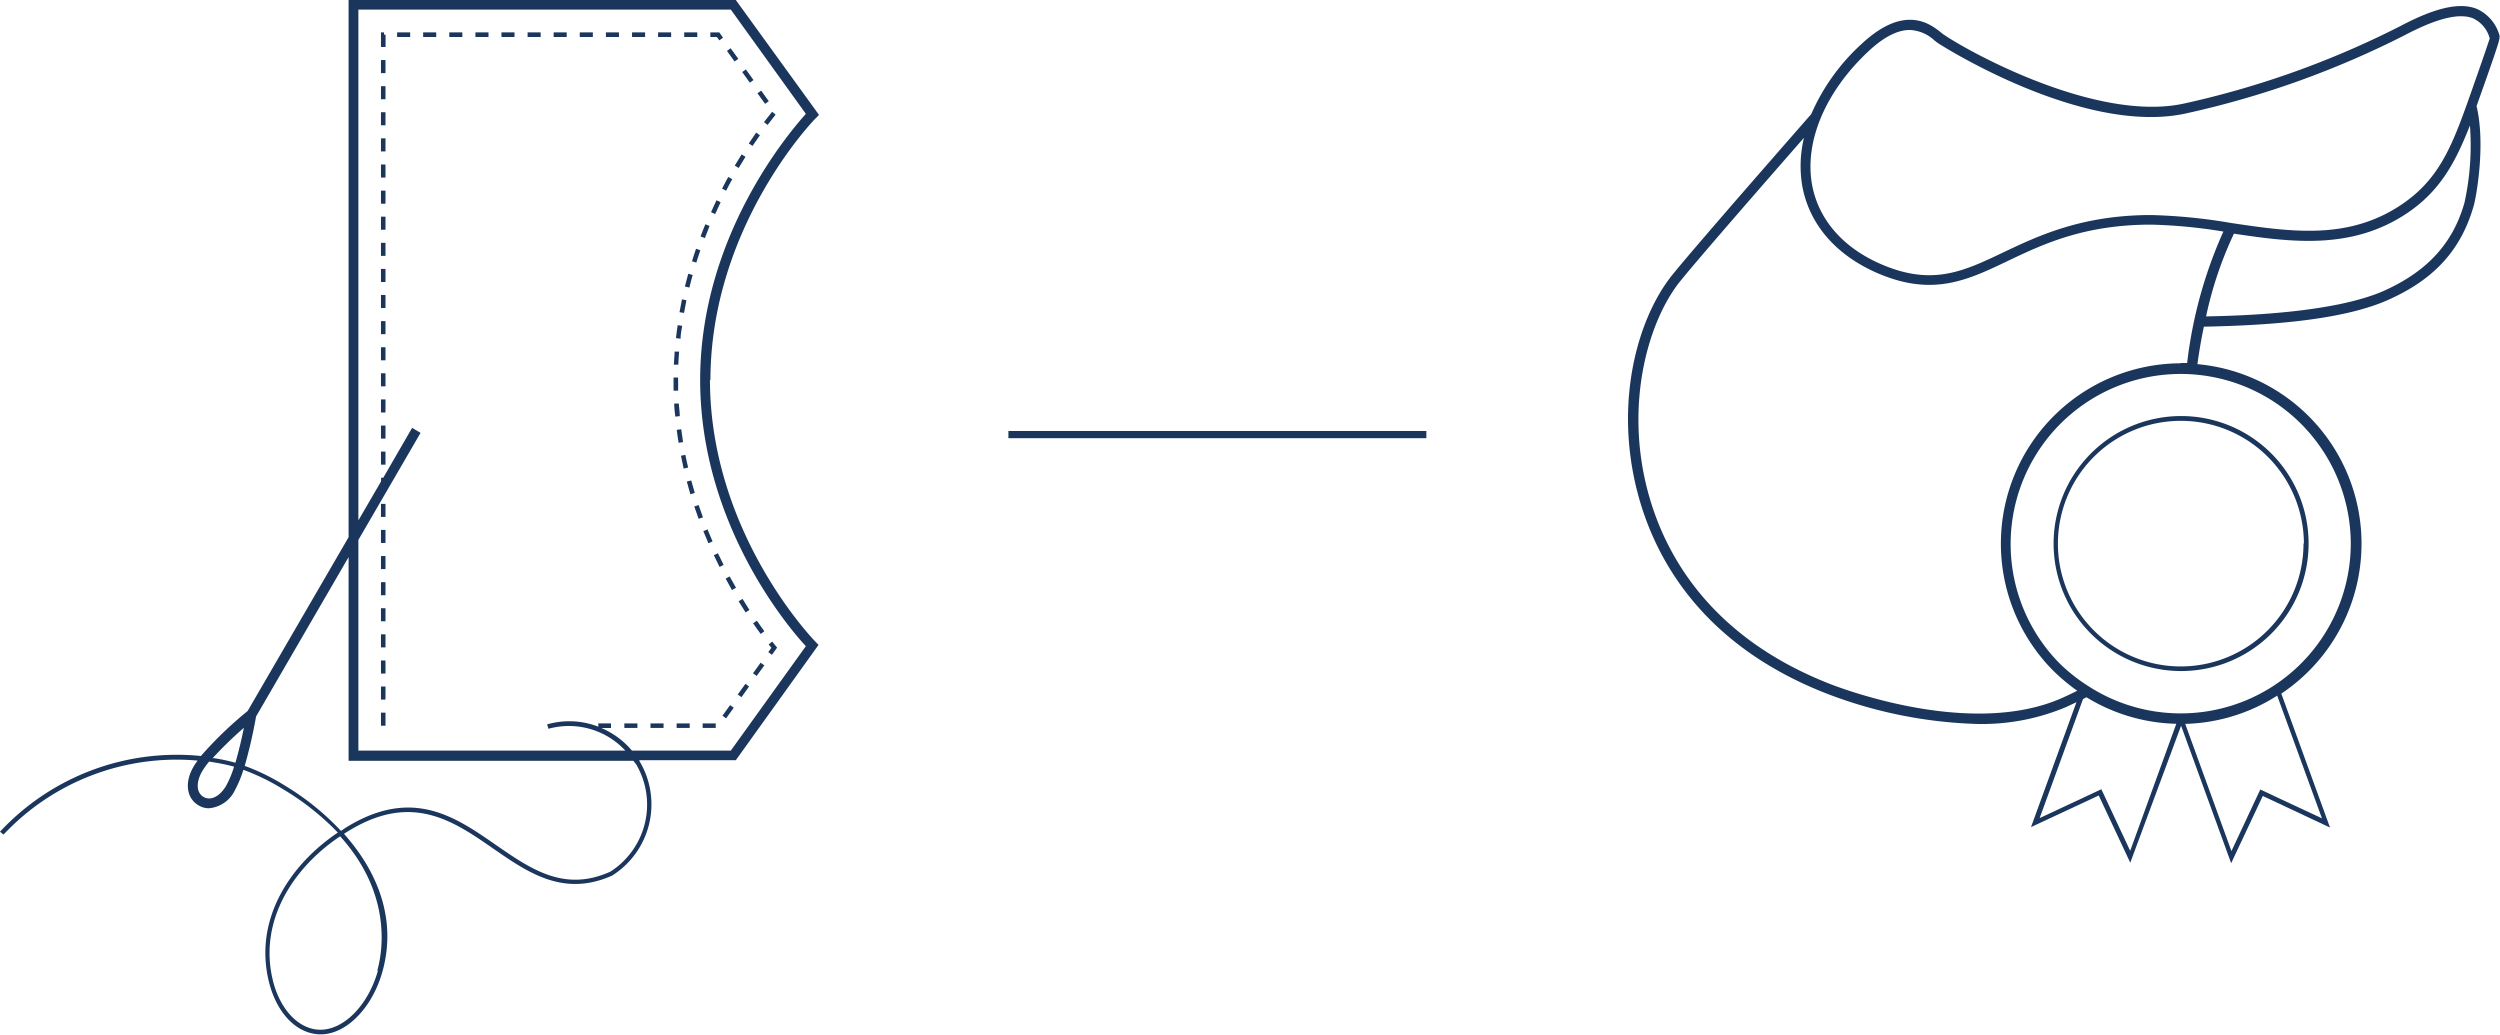 <svg xmlns="http://www.w3.org/2000/svg" viewBox="0 0 260.19 107.67"><defs><style>.cls-1{fill:#1b365d;}.cls-2,.cls-3{fill:none;}.cls-2{stroke:#1b365d;stroke-miterlimit:10;stroke-width:0.75px;}</style></defs><title>Montaggio-cucitura</title><g id="Livello_2" data-name="Livello 2"><g id="Livello_1-2" data-name="Livello 1"><path class="cls-1" d="M76.06,78.12H65.77a8.52,8.52,0,0,0-3.18-2.35h1v-.48H62.27v.34a8.36,8.36,0,0,0-5.33-.24l.14.46a8,8,0,0,1,8,2.27H37.3V56.19l6.47-11.14-.88-.52-3,5.19h-.23v.38L37.3,54.16V1H76.06l7.81,10.85c-1.78,2-11,12.78-11,27.7s9.17,25.75,11,27.7Zm-9.91,1.33a8.28,8.28,0,0,1-2.63,11.27c-4.78,2.15-8.23-.24-11.89-2.77-4.05-2.81-8.24-5.72-14.49-2.47-.55.29-1.11.61-1.65,1a26.94,26.94,0,0,0-5.81-4.7,22.39,22.39,0,0,0-4.21-2.07,50.55,50.55,0,0,0,1.18-5.14l9.63-16.59v21.2H65.92c.08.11.16.2.23.31M39.34,101c-1,3.58-3.51,6.17-6,6.17-2.2,0-4.19-2.06-4.94-5.13-1.53-6.26,2.21-11.81,7-15,5.42,6,4.43,12,3.86,14M23.57,81.72c-.67,1.17-1.64,1.66-2.39,1.22s-.8-1.53-.13-2.68a7.36,7.36,0,0,1,.72-1l.46.08a20,20,0,0,1,2.13.45,10,10,0,0,1-.79,1.92m1.82-6c-.2,1-.52,2.41-.89,3.67a21.5,21.5,0,0,0-2.19-.47l-.18,0a39.69,39.69,0,0,1,3.26-3.17M73.94,39.57c0-16,10.84-27.19,11-27.3l.3-.31L76.58,0H36.28V55.91L25.77,74a39.74,39.74,0,0,0-4.86,4.68A25.15,25.15,0,0,0,0,86.56l.37.3a24.69,24.69,0,0,1,20.2-7.7,6.16,6.16,0,0,0-.4.59c-1,1.67-.76,3.34.5,4.07a2,2,0,0,0,1.08.3,3.3,3.3,0,0,0,2.7-1.88,11.69,11.69,0,0,0,.88-2.12,22.53,22.53,0,0,1,4.1,2,27.33,27.33,0,0,1,5.73,4.53c-4.95,3.33-8.76,9-7.18,15.5.82,3.34,2.94,5.5,5.4,5.5,2.66,0,5.36-2.74,6.42-6.52,1.54-5.5-.55-10.48-4-14.35.5-.32,1-.62,1.54-.9,6-3.11,10.06-.29,14,2.44,3.6,2.49,7.32,5.08,12.38,2.8a8.76,8.76,0,0,0,2.82-11.93l0-.07H76.58l8.61-12-.3-.31c-.11-.11-11-11.28-11-27.3"/><rect class="cls-1" x="39.65" y="66.02" width="0.47" height="1.36"/><rect class="cls-1" x="39.65" y="68.74" width="0.47" height="1.36"/><rect class="cls-1" x="60.34" y="3.37" width="1.36" height="0.48"/><rect class="cls-1" x="39.65" y="63.3" width="0.47" height="1.36"/><rect class="cls-1" x="41.33" y="3.37" width="1.36" height="0.48"/><rect class="cls-1" x="39.65" y="74.17" width="0.47" height="1.36"/><rect class="cls-1" x="39.65" y="71.45" width="0.47" height="1.36"/><rect class="cls-1" x="39.65" y="60.59" width="0.47" height="1.36"/><rect class="cls-1" x="54.91" y="3.37" width="1.36" height="0.48"/><rect class="cls-1" x="52.19" y="3.37" width="1.36" height="0.48"/><rect class="cls-1" x="57.62" y="3.37" width="1.36" height="0.48"/><rect class="cls-1" x="49.48" y="3.37" width="1.36" height="0.48"/><rect class="cls-1" x="46.76" y="3.37" width="1.36" height="0.48"/><polygon class="cls-1" points="39.65 3.37 39.65 4.89 40.13 4.89 40.13 3.61 39.97 3.61 39.97 3.37 39.65 3.37"/><rect class="cls-1" x="39.65" y="52.44" width="0.47" height="1.36"/><rect class="cls-1" x="44.04" y="3.37" width="1.36" height="0.48"/><rect class="cls-1" x="39.65" y="57.87" width="0.47" height="1.36"/><rect class="cls-1" x="39.65" y="33.42" width="0.47" height="1.36"/><rect class="cls-1" x="39.65" y="6.25" width="0.47" height="1.36"/><rect class="cls-1" x="39.65" y="38.85" width="0.47" height="1.36"/><rect class="cls-1" x="39.65" y="30.7" width="0.47" height="1.36"/><rect class="cls-1" x="39.65" y="36.14" width="0.47" height="1.36"/><rect class="cls-1" x="39.65" y="41.57" width="0.47" height="1.36"/><rect class="cls-1" x="39.65" y="47" width="0.47" height="1.36"/><rect class="cls-1" x="39.65" y="44.29" width="0.47" height="1.36"/><rect class="cls-1" x="39.65" y="27.99" width="0.47" height="1.36"/><rect class="cls-1" x="39.65" y="11.68" width="0.47" height="1.36"/><rect class="cls-1" x="39.65" y="8.97" width="0.47" height="1.36"/><rect class="cls-1" x="39.65" y="25.27" width="0.47" height="1.36"/><rect class="cls-1" x="39.65" y="14.4" width="0.47" height="1.36"/><rect class="cls-1" x="39.65" y="17.12" width="0.47" height="1.36"/><rect class="cls-1" x="39.65" y="22.55" width="0.47" height="1.36"/><rect class="cls-1" x="39.65" y="19.84" width="0.47" height="1.36"/><rect class="cls-1" x="39.65" y="55.15" width="0.47" height="1.36"/><path class="cls-1" d="M70.64,42l-.47,0c0,.45.06.91.11,1.36l.47-.05c0-.44-.08-.89-.11-1.34"/><rect class="cls-1" x="70.42" y="75.29" width="1.36" height="0.47"/><path class="cls-1" d="M71.94,50l-.46.12c.12.45.24.89.37,1.32l.46-.14c-.13-.42-.25-.86-.37-1.3"/><rect class="cls-1" x="73.13" y="75.29" width="1.36" height="0.47"/><rect class="cls-1" x="64.98" y="75.29" width="1.36" height="0.47"/><rect class="cls-1" x="67.7" y="75.29" width="1.36" height="0.47"/><path class="cls-1" d="M74,22.08l.43.2q.28-.63.57-1.23l-.43-.21L74,22.08"/><path class="cls-1" d="M70.57,39.57v-.28H70.1v.29c0,.36,0,.72,0,1.08h.48c0-.36,0-.71,0-1.07"/><rect class="cls-1" x="68.49" y="3.37" width="1.36" height="0.48"/><rect class="cls-1" x="65.78" y="3.37" width="1.36" height="0.48"/><path class="cls-1" d="M80.34,68.15l.54-.75-.12-.14-.39-.49-.37.3.28.35-.32.45Z"/><path class="cls-1" d="M76.6,61.17c-.22-.38-.44-.77-.66-1.18l-.42.23c.22.41.44.81.66,1.19Z"/><path class="cls-1" d="M74.16,56.35c-.17-.41-.35-.83-.52-1.25l-.44.18c.17.42.35.84.53,1.26Z"/><path class="cls-1" d="M72.26,52.71q.22.66.45,1.29l.45-.16-.45-1.28Z"/><path class="cls-1" d="M75.31,58.79c-.2-.39-.4-.8-.59-1.21l-.43.2q.3.63.6,1.23Z"/><path class="cls-1" d="M79.55,65.7c-.25-.34-.51-.71-.78-1.1l-.39.27c.27.4.54.77.79,1.11Z"/><polygon class="cls-1" points="78.37 70.07 78.75 70.35 79.55 69.25 79.16 68.97 78.37 70.07"/><polygon class="cls-1" points="76.78 72.28 77.17 72.56 77.96 71.45 77.58 71.17 76.78 72.28"/><path class="cls-1" d="M78,63.48c-.24-.37-.48-.75-.72-1.15l-.41.25c.25.4.49.79.73,1.16Z"/><rect class="cls-1" x="75.1" y="73.83" width="1.36" height="0.47" transform="translate(-28.62 92.23) rotate(-54.21)"/><polygon class="cls-1" points="75.66 5.3 76.45 6.4 76.84 6.12 76.04 5.02 75.66 5.3"/><path class="cls-1" d="M76.88,17.48c.24-.4.47-.78.71-1.16l-.41-.25c-.23.38-.47.76-.71,1.17Z"/><path class="cls-1" d="M73.85,23.52l-.44-.18c-.17.41-.34.83-.5,1.27l.45.17c.16-.43.32-.85.49-1.26"/><polygon class="cls-1" points="73.93 3.37 73.93 3.85 74.61 3.85 74.86 4.2 75.25 3.92 74.86 3.37 73.93 3.37"/><rect class="cls-1" x="77.6" y="7.24" width="0.47" height="1.36" transform="translate(9.99 46.88) rotate(-35.68)"/><path class="cls-1" d="M78.32,15.19c.27-.39.52-.76.77-1.11l-.39-.28c-.25.36-.51.73-.77,1.13Z"/><path class="cls-1" d="M75.15,19.63l.42.22c.21-.41.42-.81.64-1.2l-.42-.23c-.21.39-.43.79-.64,1.21"/><path class="cls-1" d="M79.89,13l.83-1.07-.36-.3c-.27.33-.55.69-.85,1.08Z"/><polygon class="cls-1" points="78.83 9.71 79.63 10.81 80.01 10.53 79.22 9.43 78.83 9.71"/><path class="cls-1" d="M71,33.91l-.47-.07c-.07.44-.13.9-.18,1.35l.48.06c0-.45.1-.9.17-1.34"/><rect class="cls-1" x="71.21" y="3.37" width="1.36" height="0.48"/><rect class="cls-1" x="63.06" y="3.37" width="1.36" height="0.48"/><path class="cls-1" d="M71.44,31.25l-.46-.1c-.09.44-.18.89-.26,1.34l.47.08c.08-.45.16-.89.25-1.32"/><path class="cls-1" d="M70.68,36.59l-.47,0c0,.45-.06.9-.08,1.36l.47,0c0-.45.05-.9.08-1.35"/><path class="cls-1" d="M71.62,48.66c-.11-.43-.2-.87-.29-1.32l-.46.09c.09.45.18.9.28,1.34Z"/><path class="cls-1" d="M70.43,44.74c.06.45.12.9.2,1.35l.46-.08c-.07-.44-.13-.89-.19-1.34Z"/><path class="cls-1" d="M71.28,29.82l.47.11c.1-.44.22-.88.34-1.31l-.46-.13c-.12.44-.24.88-.35,1.33"/><path class="cls-1" d="M72.89,26.05l-.45-.16c-.14.42-.29.86-.42,1.3l.45.14c.13-.44.28-.86.42-1.28"/><line class="cls-2" x1="104.95" y1="45.23" x2="148.45" y2="45.23"/><path class="cls-1" d="M239.74,56.57A12.78,12.78,0,1,1,227,43.8a12.8,12.8,0,0,1,12.78,12.77m-26.05,0A13.27,13.27,0,1,0,227,43.3a13.28,13.28,0,0,0-13.27,13.27"/><path class="cls-1" d="M256.75,10.83c-1.68,4.69-3.07,7.94-6.79,10.45-5.54,3.74-11.5,2.86-17.8,1.92a57.49,57.49,0,0,0-8.26-.82c-7.24,0-11.79,2.17-15.45,3.91-4.07,1.94-7.29,3.46-12.47,1.29-4.1-1.71-6.72-4.69-7.39-8.37-.8-4.49,1.39-9.68,5.88-13.88,1.8-1.68,3.2-2.21,4.28-2.21a4,4,0,0,1,2.59,1.1l.36.27c.14.1,15,9.64,25.74,7.33a95.21,95.21,0,0,0,22.82-8.15c3.36-1.77,5.69-2.34,7.13-1.76A3.2,3.2,0,0,1,259.12,4c-.21.67-1.26,3.71-2.37,6.83m-.25,10.24c-1.21,4.29-3.92,7.22-8.51,9.25-5.23,2.24-14.51,2.54-18.39,2.61a39.13,39.13,0,0,1,2.9-8.61c6.07.91,12.32,1.71,18.06-2.16,3.43-2.32,5-5.29,6.5-9.1a27.76,27.76,0,0,1-.56,8M227,37.81a18.77,18.77,0,0,0-13.4,31.9,20.06,20.06,0,0,0,2.59,2.18c-.49.25-1,.49-1.55.74C204.69,77.07,190.13,71.07,190,71c-12.36-5-16.92-13.69-18.56-20.08-2.34-9.08.15-17.61,3.46-21.69,2.19-2.7,9.54-11.11,12.85-14.89a12.51,12.51,0,0,0-.18,5c.73,4.05,3.58,7.3,8,9.16,5.62,2.36,9.2.66,13.33-1.31,3.75-1.79,8-3.81,15-3.81a53.3,53.3,0,0,1,7.5.72,46.32,46.32,0,0,0-3.77,13.68c-.22,0-.44,0-.67,0m17.7,18.76a17.7,17.7,0,0,1-27.48,14.76A18,18,0,0,1,214.31,69a17.7,17.7,0,1,1,30.35-12.39m-3,28.56-6.42-3-3,6.41-4.81-13.24A18.64,18.64,0,0,0,237,72.4ZM221.7,88.55l-3-6.41-6.42,3,4.51-12.38.36-.19a18.7,18.7,0,0,0,9.35,2.76ZM260.17,3.82A4.28,4.28,0,0,0,257.79.93c-1.77-.72-4.32-.15-8,1.8a94.16,94.16,0,0,1-22.55,8.06c-9,1.92-22.15-5.29-24.93-7.18a3.19,3.19,0,0,1-.29-.22c-1.13-.9-3.78-3-8.26,1.17a21.49,21.49,0,0,0-5.25,7.31c-.87,1-11.68,13.31-14.43,16.7-3.59,4.43-6.12,13.14-3.67,22.63,1.71,6.62,6.42,15.61,19.18,20.78a47.27,47.27,0,0,0,16.29,3.37A22.57,22.57,0,0,0,215,73.6l1.11-.52-4.73,13,7.05-3.29,3.28,7L227,75.53l5.21,14.31,3.29-7,7,3.29-5.07-13.94A18.76,18.76,0,0,0,228.7,37.9c.19-1.41.42-2.71.67-3.9,5.86-.12,14-.54,19-2.71s7.8-5.32,9.1-9.93c.2-.69,1.26-6.19.28-10.32,2.47-6.93,2.43-7,2.37-7.22"/><rect class="cls-3" x="169.42" y="0.63" width="90.77" height="89.21"/></g></g></svg>